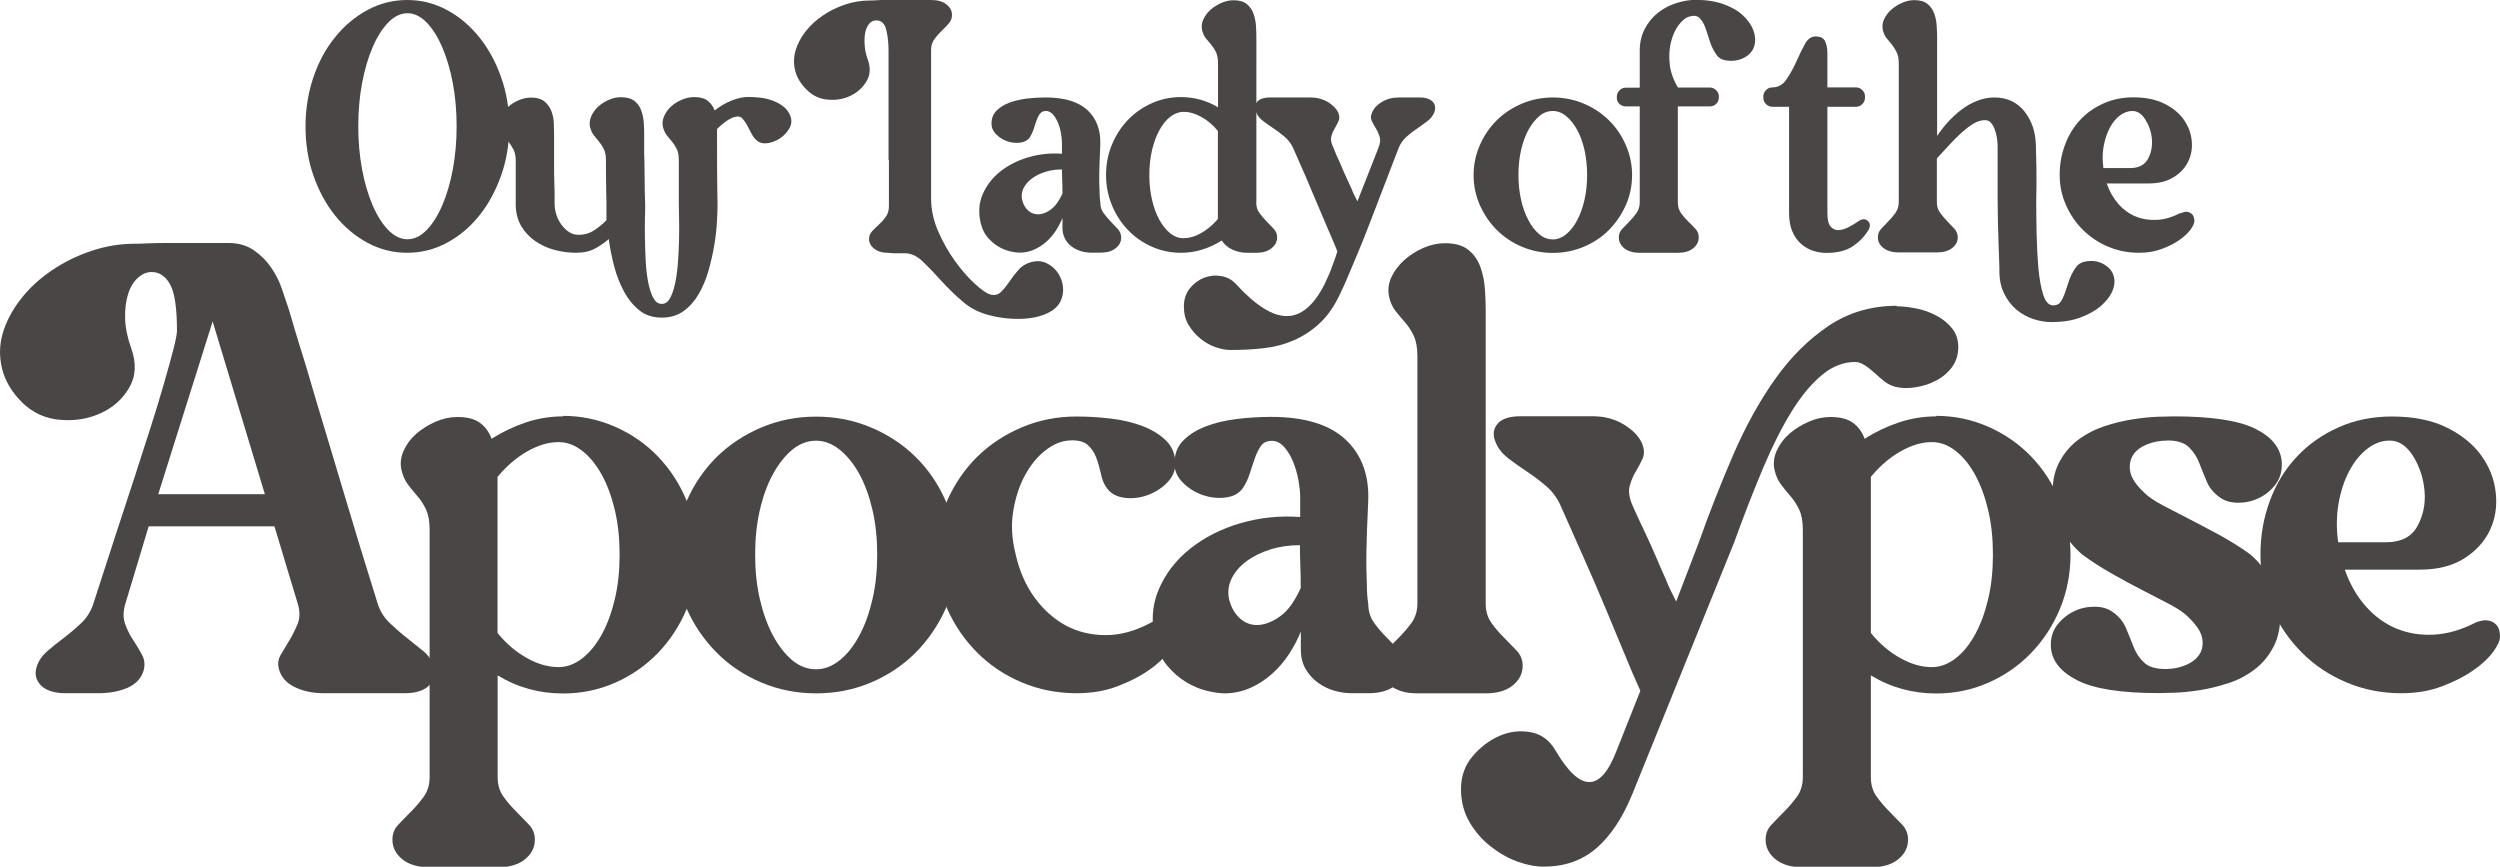 <svg viewBox="0 0 196.22 68.03" xmlns="http://www.w3.org/2000/svg" id="Layer_2"><defs><style>.cls-1{fill:#4a4645;}</style></defs><g id="Layer_6"><g><path d="M34.01,52.3c.19,.57,.09,1.06-.31,1.48-.4,.42-1.05,.63-1.97,.63h-6.27c-.87,0-1.63-.15-2.28-.46-.65-.3-1.06-.74-1.25-1.31-.15-.46-.12-.86,.09-1.22,.21-.36,.44-.74,.68-1.14,.25-.4,.46-.84,.66-1.31,.19-.47,.19-1.02,0-1.62l-1.82-6.04H11.67l-1.82,6.04c-.19,.61-.2,1.15-.03,1.62s.39,.91,.66,1.31c.27,.4,.49,.78,.68,1.14,.19,.36,.23,.77,.11,1.22-.19,.61-.61,1.05-1.25,1.34-.65,.28-1.42,.43-2.34,.43h-2.51c-.91,0-1.57-.21-1.97-.63-.4-.42-.5-.91-.31-1.48,.15-.46,.43-.85,.83-1.2s.84-.69,1.31-1.05c.47-.36,.93-.75,1.37-1.17,.44-.42,.75-.93,.94-1.54,1.18-3.65,2.26-6.97,3.25-9.97,.42-1.29,.83-2.56,1.23-3.82s.75-2.4,1.05-3.45c.3-1.04,.55-1.94,.74-2.68,.19-.74,.28-1.23,.28-1.45,0-1.79-.18-3-.54-3.65-.36-.65-.85-.97-1.45-.97-.38,0-.74,.15-1.08,.46-.34,.3-.6,.73-.77,1.28-.17,.55-.25,1.19-.23,1.91,.02,.72,.18,1.5,.48,2.34,.42,1.18,.36,2.21-.17,3.11-.53,.89-1.28,1.56-2.25,1.99-.97,.44-2.02,.61-3.16,.51-1.14-.09-2.13-.54-2.96-1.34-.84-.83-1.37-1.73-1.6-2.68-.23-.95-.21-1.88,.06-2.79,.27-.91,.73-1.79,1.4-2.65,.66-.86,1.47-1.6,2.42-2.25,.95-.65,1.98-1.16,3.11-1.54,1.12-.38,2.27-.57,3.45-.57,.15,0,.48,0,1-.03,.51-.02,1.08-.03,1.71-.03h4.59c.8,0,1.47,.19,2.02,.57,.55,.38,1.01,.84,1.37,1.37,.36,.53,.65,1.1,.85,1.71,.21,.61,.39,1.14,.54,1.6,.34,1.18,.63,2.13,.85,2.85,.23,.72,.44,1.41,.63,2.05,.19,.65,.4,1.36,.63,2.14,.23,.78,.54,1.82,.94,3.13s.9,2.99,1.51,5.04c.61,2.05,1.4,4.65,2.39,7.81,.19,.61,.5,1.12,.94,1.54,.44,.42,.88,.81,1.34,1.17,.46,.36,.89,.71,1.31,1.05,.42,.34,.68,.74,.8,1.2Zm-13.22-13.51l-4.1-13.56-4.27,13.56h8.38Z" class="cls-1"></path><path d="M44.19,32.64c1.44,0,2.81,.29,4.1,.86,1.29,.57,2.41,1.35,3.36,2.34,.95,.99,1.7,2.15,2.25,3.48,.55,1.33,.83,2.74,.83,4.22s-.28,2.93-.83,4.25c-.55,1.31-1.3,2.46-2.25,3.45-.95,.99-2.07,1.77-3.36,2.34-1.29,.57-2.66,.85-4.1,.85-1.86,0-3.57-.47-5.13-1.42v7.98c0,.61,.15,1.12,.46,1.54,.3,.42,.64,.81,1,1.17,.36,.36,.69,.7,1,1.03,.3,.32,.46,.71,.46,1.17,0,.61-.26,1.12-.77,1.54-.51,.42-1.23,.63-2.14,.63h-5.36c-.91,0-1.62-.21-2.14-.63-.51-.42-.77-.93-.77-1.54,0-.46,.15-.85,.46-1.17,.3-.32,.64-.67,1-1.03,.36-.36,.69-.75,1-1.17,.3-.42,.46-.93,.46-1.54v-19.43c0-.65-.1-1.17-.28-1.57-.19-.4-.42-.75-.68-1.05-.27-.3-.51-.61-.74-.91s-.4-.68-.51-1.14c-.11-.49-.06-1,.17-1.51,.23-.51,.56-.96,1-1.34,.44-.38,.94-.69,1.51-.94s1.14-.37,1.71-.37c.76,0,1.35,.15,1.77,.46,.42,.3,.72,.72,.91,1.25,.84-.53,1.73-.96,2.68-1.28,.95-.32,1.94-.48,2.96-.48Zm4.44,10.83c0-1.21-.12-2.35-.37-3.42-.25-1.06-.59-1.99-1.03-2.79-.44-.8-.95-1.42-1.54-1.88-.59-.46-1.21-.68-1.85-.68-.8,0-1.62,.25-2.48,.74-.85,.49-1.62,1.16-2.31,1.99v12.25c.68,.84,1.45,1.49,2.31,1.97,.85,.48,1.68,.71,2.48,.71,.65,0,1.26-.23,1.85-.68,.59-.46,1.1-1.08,1.54-1.88,.44-.8,.78-1.73,1.03-2.79,.25-1.06,.37-2.2,.37-3.42v-.11Z" class="cls-1"></path><path d="M64.06,32.7c1.52,0,2.95,.28,4.3,.85,1.35,.57,2.52,1.34,3.5,2.31,.99,.97,1.78,2.12,2.36,3.45,.59,1.33,.88,2.74,.88,4.22s-.29,2.93-.88,4.25c-.59,1.31-1.38,2.46-2.36,3.45-.99,.99-2.16,1.77-3.5,2.34-1.35,.57-2.78,.85-4.3,.85s-2.95-.28-4.3-.85c-1.35-.57-2.52-1.35-3.5-2.34-.99-.99-1.78-2.14-2.36-3.45-.59-1.31-.88-2.73-.88-4.25s.29-2.89,.88-4.22c.59-1.33,1.38-2.48,2.36-3.45,.99-.97,2.16-1.74,3.5-2.31,1.35-.57,2.78-.85,4.3-.85Zm0,19.83c.65,0,1.26-.24,1.85-.71,.59-.47,1.1-1.12,1.54-1.94,.44-.82,.78-1.77,1.03-2.85,.25-1.08,.37-2.25,.37-3.5s-.12-2.42-.37-3.5c-.25-1.08-.59-2.02-1.03-2.82-.44-.8-.95-1.43-1.54-1.91-.59-.47-1.21-.71-1.85-.71-.68,0-1.31,.24-1.88,.71-.57,.48-1.07,1.11-1.51,1.91-.44,.8-.78,1.74-1.03,2.82-.25,1.08-.37,2.25-.37,3.5s.12,2.42,.37,3.5c.25,1.08,.59,2.03,1.03,2.85,.44,.82,.94,1.46,1.51,1.94,.57,.48,1.2,.71,1.88,.71Z" class="cls-1"></path><path d="M90.31,48.88c.15-.08,.33-.13,.54-.17,.21-.04,.42-.03,.63,.03,.21,.06,.39,.18,.54,.37,.15,.19,.23,.48,.23,.86,0,.3-.18,.7-.54,1.2-.36,.49-.88,.98-1.57,1.45-.68,.48-1.5,.89-2.45,1.25-.95,.36-2.01,.54-3.19,.54-1.52,0-2.95-.28-4.3-.85-1.35-.57-2.52-1.35-3.5-2.34-.99-.99-1.78-2.14-2.36-3.45-.59-1.31-.88-2.73-.88-4.25s.29-2.89,.88-4.22c.59-1.33,1.38-2.48,2.36-3.45,.99-.97,2.16-1.74,3.5-2.31,1.35-.57,2.78-.85,4.3-.85,.91,0,1.82,.06,2.74,.17,.91,.11,1.74,.31,2.48,.6,.74,.29,1.35,.67,1.82,1.14,.47,.47,.71,1.07,.71,1.79,0,.57-.22,1.07-.66,1.51-.44,.44-.95,.76-1.54,.97-.59,.21-1.19,.28-1.79,.2-.61-.08-1.06-.32-1.37-.74-.23-.3-.39-.68-.48-1.14-.1-.46-.22-.88-.37-1.28-.15-.4-.38-.73-.68-1-.3-.26-.78-.38-1.42-.34-.65,.04-1.28,.3-1.91,.8-.63,.49-1.16,1.15-1.6,1.97-.44,.82-.74,1.76-.91,2.82-.17,1.06-.1,2.18,.2,3.36,.3,1.33,.81,2.47,1.51,3.42,.7,.95,1.52,1.67,2.45,2.17,.93,.49,1.97,.74,3.11,.74s2.32-.32,3.53-.97Z" class="cls-1"></path><path d="M107.39,47.34c0,.61,.15,1.12,.46,1.54,.3,.42,.64,.81,1,1.17,.36,.36,.69,.71,1,1.05,.3,.34,.46,.74,.46,1.2,0,.57-.26,1.06-.77,1.48-.51,.42-1.23,.63-2.14,.63h-1.31c-.46,0-.91-.07-1.37-.2-.46-.13-.88-.34-1.28-.63-.4-.29-.72-.65-.97-1.08-.25-.44-.37-.94-.37-1.51v-1.42c-.23,.57-.53,1.15-.91,1.74-.38,.59-.83,1.11-1.34,1.57-.51,.46-1.08,.83-1.71,1.11-.63,.28-1.3,.43-2.02,.43-.38,0-.85-.07-1.4-.2-.55-.13-1.09-.36-1.62-.68-.53-.32-1.02-.74-1.45-1.25-.44-.51-.75-1.15-.94-1.91-.38-1.48-.3-2.85,.23-4.1,.53-1.25,1.36-2.33,2.48-3.22,1.12-.89,2.44-1.56,3.96-2,1.52-.44,3.08-.6,4.67-.48v-1.55c0-.38-.05-.83-.14-1.35-.1-.52-.24-1.01-.43-1.47-.19-.46-.43-.84-.71-1.15-.29-.31-.6-.46-.94-.46-.38,0-.67,.13-.86,.4-.19,.27-.35,.59-.48,.97-.13,.38-.27,.78-.4,1.2-.13,.42-.31,.8-.54,1.14-.3,.42-.76,.67-1.37,.74-.61,.08-1.21,0-1.8-.2-.59-.21-1.1-.53-1.54-.97-.44-.44-.66-.94-.66-1.51,0-.72,.23-1.32,.68-1.78,.46-.47,1.04-.84,1.77-1.12,.72-.28,1.53-.47,2.42-.58,.89-.11,1.79-.17,2.71-.17,2.62,0,4.57,.59,5.84,1.77,1.27,1.18,1.87,2.79,1.79,4.84-.08,1.6-.12,2.91-.14,3.93-.02,1.03,0,1.84,.03,2.45,0,.72,.04,1.27,.11,1.65Zm-10.88-.17c.15,.57,.44,1.04,.85,1.4,.42,.36,.9,.52,1.45,.48,.55-.04,1.12-.28,1.71-.71s1.11-1.17,1.57-2.19c0-.65,0-1.24-.03-1.79-.02-.55-.03-1.07-.03-1.57-.84,0-1.61,.11-2.34,.34-.72,.23-1.35,.54-1.88,.94-.53,.4-.92,.86-1.17,1.4-.25,.53-.29,1.1-.14,1.71Z" class="cls-1"></path><path d="M117.05,48.88c.3,.42,.64,.81,1,1.17,.36,.36,.69,.7,1,1.03,.3,.32,.46,.71,.46,1.17,0,.61-.26,1.12-.77,1.54-.51,.42-1.22,.63-2.14,.63h-5.36c-.91,0-1.62-.21-2.14-.63-.51-.42-.77-.93-.77-1.54,0-.46,.15-.84,.46-1.17,.3-.32,.64-.67,1-1.03s.69-.75,1-1.17c.3-.42,.46-.93,.46-1.54V27.97c0-.68-.1-1.22-.29-1.62-.19-.4-.42-.75-.68-1.05-.27-.3-.51-.6-.74-.88-.23-.28-.4-.66-.51-1.11-.11-.53-.06-1.04,.17-1.54,.23-.49,.56-.94,1-1.34,.44-.4,.94-.72,1.51-.97,.57-.25,1.14-.37,1.71-.37,.8,0,1.42,.18,1.85,.54,.44,.36,.75,.82,.94,1.37,.19,.55,.3,1.12,.34,1.71,.04,.59,.06,1.11,.06,1.57v23.08c0,.61,.15,1.12,.46,1.54Z" class="cls-1"></path><path d="M148.86,24.04c.46,0,.97,.06,1.54,.17s1.1,.3,1.6,.57,.9,.6,1.22,1c.32,.4,.48,.88,.48,1.45,0,.61-.16,1.13-.48,1.57-.32,.44-.73,.79-1.22,1.05-.49,.27-1.04,.45-1.62,.54-.59,.1-1.13,.09-1.62-.03-.3-.08-.59-.22-.86-.43s-.52-.43-.77-.66c-.25-.23-.5-.43-.77-.6s-.51-.26-.74-.26c-.91,0-1.78,.33-2.59,1-.82,.67-1.61,1.61-2.37,2.82-.76,1.22-1.51,2.7-2.25,4.44-.74,1.75-1.51,3.72-2.31,5.93l-7.98,19.72c-.76,1.86-1.7,3.28-2.82,4.25-1.12,.97-2.5,1.45-4.13,1.45-.65,0-1.34-.13-2.08-.4-.74-.27-1.44-.67-2.11-1.2-.67-.53-1.22-1.17-1.65-1.91s-.66-1.61-.66-2.59,.3-1.84,.91-2.56c.61-.72,1.31-1.25,2.11-1.6s1.61-.44,2.45-.29c.83,.15,1.48,.63,1.94,1.42,1.94,3.31,3.53,3.32,4.79,.06l1.88-4.73c-.38-.83-.8-1.8-1.25-2.91-.46-1.1-.95-2.29-1.48-3.56-.53-1.27-1.1-2.59-1.71-3.96-.61-1.37-1.22-2.74-1.82-4.1-.27-.61-.65-1.12-1.14-1.54-.49-.42-1-.8-1.51-1.14-.51-.34-1-.68-1.45-1.03s-.78-.74-.97-1.2c-.27-.57-.24-1.06,.09-1.48,.32-.42,.94-.63,1.85-.63h5.64c.91,0,1.72,.21,2.42,.63s1.19,.91,1.45,1.48c.19,.46,.21,.85,.06,1.2-.15,.34-.33,.68-.54,1.03-.21,.34-.37,.72-.48,1.14-.11,.42-.04,.93,.23,1.54,.34,.76,.68,1.5,1.03,2.22,.3,.65,.6,1.3,.88,1.97,.29,.67,.52,1.21,.71,1.62,.11,.3,.24,.59,.37,.85,.13,.27,.28,.55,.43,.86l1.77-4.62c.83-2.35,1.74-4.65,2.71-6.9,.97-2.24,2.07-4.23,3.3-5.96,1.23-1.73,2.63-3.11,4.19-4.16,1.56-1.04,3.34-1.57,5.36-1.57Z" class="cls-1"></path><path d="M151.97,32.64c1.44,0,2.81,.29,4.1,.86,1.29,.57,2.41,1.35,3.36,2.34,.95,.99,1.7,2.15,2.25,3.48s.83,2.74,.83,4.22-.28,2.93-.83,4.25-1.3,2.46-2.25,3.45c-.95,.99-2.07,1.77-3.36,2.34s-2.66,.85-4.1,.85c-1.86,0-3.57-.47-5.13-1.42v7.98c0,.61,.15,1.12,.46,1.54,.3,.42,.64,.81,1,1.17s.69,.7,1,1.03c.3,.32,.46,.71,.46,1.17,0,.61-.26,1.12-.77,1.54-.51,.42-1.22,.63-2.14,.63h-5.36c-.91,0-1.62-.21-2.14-.63-.51-.42-.77-.93-.77-1.54,0-.46,.15-.85,.46-1.17,.3-.32,.64-.67,1-1.03,.36-.36,.69-.75,1-1.17,.3-.42,.46-.93,.46-1.54v-19.43c0-.65-.1-1.17-.29-1.57-.19-.4-.42-.75-.68-1.05-.27-.3-.51-.61-.74-.91-.23-.3-.4-.68-.51-1.14-.11-.49-.06-1,.17-1.51,.23-.51,.56-.96,1-1.34s.94-.69,1.51-.94c.57-.25,1.14-.37,1.71-.37,.76,0,1.35,.15,1.77,.46s.72,.72,.91,1.25c.83-.53,1.73-.96,2.68-1.28,.95-.32,1.94-.48,2.96-.48Zm4.45,10.83c0-1.21-.12-2.35-.37-3.42-.25-1.06-.59-1.99-1.03-2.79-.44-.8-.95-1.42-1.54-1.88s-1.21-.68-1.85-.68c-.8,0-1.62,.25-2.48,.74-.86,.49-1.62,1.16-2.31,1.99v12.25c.68,.84,1.45,1.49,2.31,1.97,.85,.48,1.68,.71,2.48,.71,.65,0,1.26-.23,1.85-.68s1.1-1.08,1.54-1.88c.44-.8,.78-1.73,1.03-2.79,.25-1.06,.37-2.2,.37-3.42v-.11Z" class="cls-1"></path><path d="M170.08,34.58c-.57,0-1.1,.11-1.6,.31-.49,.21-.86,.49-1.08,.86s-.29,.79-.2,1.28c.09,.49,.46,1.04,1.11,1.65,.3,.3,.78,.63,1.42,.97,.65,.34,1.36,.71,2.14,1.11,.78,.4,1.59,.83,2.42,1.28,.83,.46,1.61,.95,2.34,1.48,.65,.57,1.18,1.22,1.6,1.94s.66,1.58,.74,2.56c.04,1.06-.13,1.97-.51,2.71-.38,.74-.88,1.35-1.51,1.82-.63,.48-1.32,.84-2.08,1.08s-1.5,.43-2.22,.54-1.38,.18-1.97,.2c-.59,.02-1,.03-1.22,.03-2.96,0-5.1-.33-6.41-1-1.31-.66-2-1.53-2.08-2.59-.04-.68,.12-1.26,.48-1.74,.36-.47,.8-.83,1.31-1.08s1.05-.37,1.62-.37,1.04,.13,1.42,.4c.49,.34,.84,.76,1.05,1.25,.21,.5,.41,.99,.6,1.48,.19,.49,.46,.91,.83,1.25,.36,.34,.92,.51,1.68,.51,.57,0,1.1-.1,1.6-.31,.49-.21,.85-.49,1.08-.86,.23-.36,.29-.79,.2-1.28-.1-.49-.47-1.04-1.11-1.65-.3-.3-.78-.63-1.42-.97-.65-.34-1.36-.71-2.14-1.11-.78-.4-1.59-.83-2.42-1.31-.84-.47-1.62-.98-2.34-1.51-.65-.57-1.18-1.22-1.6-1.94s-.65-1.56-.68-2.51c-.08-1.06,.08-1.97,.46-2.71,.38-.74,.88-1.35,1.51-1.82,.63-.47,1.32-.83,2.08-1.08,.76-.25,1.5-.43,2.22-.54,.72-.11,1.38-.18,1.97-.2,.59-.02,1-.03,1.23-.03,2.96,0,5.1,.32,6.41,.97,1.31,.65,2,1.52,2.08,2.62,.04,.68-.12,1.26-.48,1.74-.36,.48-.8,.84-1.31,1.08-.51,.25-1.05,.37-1.62,.37s-1.04-.13-1.42-.4c-.49-.34-.85-.76-1.05-1.25-.21-.49-.41-.99-.6-1.48-.19-.49-.47-.91-.83-1.25-.36-.34-.92-.51-1.68-.51Z" class="cls-1"></path><path d="M194.28,48.88c.15-.08,.33-.13,.54-.17,.21-.04,.42-.03,.63,.03,.21,.06,.39,.18,.54,.37,.15,.19,.23,.48,.23,.86,0,.3-.18,.7-.54,1.2-.36,.49-.88,.98-1.57,1.45-.68,.48-1.5,.89-2.45,1.25-.95,.36-2.01,.54-3.19,.54-1.52,0-2.96-.28-4.3-.85-1.35-.57-2.52-1.35-3.5-2.34-.99-.99-1.78-2.14-2.37-3.45s-.88-2.73-.88-4.25,.25-2.89,.74-4.22c.49-1.33,1.2-2.48,2.11-3.45,.91-.97,2-1.74,3.28-2.31,1.27-.57,2.67-.85,4.19-.85,1.71,0,3.15,.29,4.33,.88,1.18,.59,2.08,1.33,2.71,2.22,.63,.89,1,1.86,1.11,2.91,.11,1.04-.04,2.01-.46,2.91-.42,.89-1.09,1.63-2.02,2.22-.93,.59-2.1,.88-3.5,.88h-5.87c.38,1.1,.92,2.05,1.62,2.85,.7,.8,1.51,1.39,2.42,1.77s1.9,.54,2.96,.48c1.06-.06,2.15-.37,3.25-.94Zm-6.72-14.3c-.61,0-1.19,.21-1.74,.63-.55,.42-1.03,1-1.42,1.74-.4,.74-.68,1.6-.85,2.56s-.18,1.99-.03,3.05h3.76c1.18,0,1.99-.42,2.45-1.25,.46-.83,.65-1.75,.57-2.74-.08-.99-.37-1.9-.88-2.74-.51-.83-1.13-1.25-1.85-1.25Z" class="cls-1"></path></g><g><path d="M31.96,0c1.11,0,2.14,.26,3.11,.78,.97,.52,1.81,1.23,2.54,2.13,.72,.9,1.3,1.95,1.72,3.15,.43,1.21,.64,2.49,.64,3.86s-.21,2.65-.64,3.86c-.43,1.21-1,2.26-1.72,3.15-.72,.9-1.57,1.61-2.54,2.13-.97,.52-2.01,.78-3.11,.78s-2.15-.26-3.11-.78c-.97-.52-1.81-1.23-2.54-2.13-.72-.9-1.29-1.95-1.71-3.15s-.62-2.49-.62-3.86,.21-2.65,.62-3.86,.98-2.26,1.71-3.15c.72-.9,1.57-1.6,2.54-2.13,.97-.52,2.01-.78,3.11-.78Zm.02,18.78c.53,0,1.03-.24,1.5-.72,.47-.48,.88-1.12,1.23-1.94,.35-.81,.63-1.75,.83-2.82s.3-2.2,.3-3.39-.1-2.33-.3-3.39-.48-2-.83-2.82c-.35-.81-.76-1.46-1.23-1.94-.47-.48-.97-.72-1.5-.72s-1.04,.24-1.5,.72c-.47,.48-.88,1.12-1.23,1.94-.35,.81-.63,1.75-.83,2.82-.2,1.07-.3,2.2-.3,3.39s.1,2.33,.3,3.39c.2,1.07,.48,2,.83,2.82,.35,.81,.76,1.46,1.23,1.94,.47,.48,.97,.72,1.5,.72Z" class="cls-1"></path><path d="M62.05,9.15c.11,.32,.07,.63-.1,.93-.17,.3-.4,.55-.69,.75-.29,.2-.61,.34-.96,.4-.35,.06-.65,0-.88-.19-.17-.13-.31-.31-.43-.54-.12-.23-.24-.46-.35-.67-.12-.21-.24-.39-.37-.53-.13-.14-.3-.19-.51-.14-.23,.04-.48,.16-.74,.34-.26,.18-.5,.39-.74,.62v.45c0,2,0,3.42,.02,4.24,.01,.82,.02,1.25,.02,1.3,0,.32-.02,.76-.05,1.33-.03,.57-.1,1.17-.21,1.82-.11,.65-.26,1.31-.45,1.98s-.45,1.29-.77,1.84-.72,1-1.19,1.34c-.47,.34-1.04,.51-1.7,.51-.71,0-1.3-.19-1.78-.58-.48-.39-.88-.88-1.2-1.48s-.58-1.26-.77-1.99c-.19-.73-.33-1.43-.42-2.12-.26,.24-.6,.48-1.02,.72-.43,.24-.94,.36-1.54,.36-.55,0-1.11-.07-1.68-.22-.57-.15-1.07-.38-1.52-.69-.45-.31-.81-.69-1.09-1.15s-.43-1.01-.45-1.65v-3.49c0-.38-.06-.69-.18-.91-.12-.22-.25-.42-.38-.59-.14-.17-.28-.34-.42-.5-.14-.16-.24-.37-.3-.62-.06-.3-.03-.59,.1-.86s.31-.53,.56-.75c.25-.22,.53-.41,.85-.54,.32-.14,.65-.21,.97-.21,.45,0,.8,.1,1.05,.3s.43,.46,.55,.77c.12,.31,.18,.63,.19,.96,.01,.33,.02,.62,.02,.88v2.28c0,.63,0,1.15,.02,1.56s.02,.75,.02,1v.57c0,.3,.05,.59,.14,.88,.09,.29,.23,.55,.4,.78,.17,.23,.36,.43,.59,.57,.22,.15,.47,.22,.75,.22,.47,0,.88-.12,1.25-.37s.68-.5,.94-.78v-.76c0-.47,0-.98-.02-1.53-.01-.55-.02-1.07-.02-1.55v-.85c0-.36-.05-.65-.16-.88-.11-.22-.24-.42-.38-.59-.15-.17-.29-.34-.42-.51-.13-.17-.22-.38-.29-.64-.06-.28-.03-.56,.1-.85s.31-.54,.54-.75c.23-.21,.51-.39,.83-.53,.32-.14,.64-.21,.96-.21,.45,0,.8,.1,1.06,.3,.26,.2,.44,.46,.54,.77,.11,.31,.17,.63,.19,.96,.02,.33,.03,.62,.03,.88v1.41c0,.06,0,.32,.02,.75,.01,.44,.02,.9,.02,1.39s0,.94,.02,1.34,.02,.62,.02,.64c0,.24,0,.59-.02,1.06-.01,.47-.01,.99,0,1.57,.01,.58,.03,1.17,.06,1.78,.03,.61,.1,1.16,.19,1.66,.1,.5,.23,.91,.4,1.23,.17,.32,.38,.48,.64,.48h.06c.26,0,.47-.16,.64-.48,.17-.32,.3-.73,.4-1.23,.1-.5,.17-1.06,.21-1.66,.04-.61,.07-1.2,.08-1.78,.01-.58,.01-1.1,0-1.57-.01-.47-.02-.82-.02-1.06v-3.49c0-.36-.05-.66-.16-.88-.11-.22-.24-.42-.38-.59-.15-.17-.29-.34-.42-.51-.13-.17-.22-.38-.29-.64-.06-.28-.03-.56,.1-.85,.13-.29,.31-.54,.54-.75,.23-.21,.51-.39,.84-.53,.32-.14,.65-.21,.97-.21,.47,0,.84,.1,1.08,.3,.25,.2,.43,.45,.53,.75,.41-.32,.84-.58,1.31-.77,.47-.19,.92-.29,1.34-.29,.26,0,.55,.02,.88,.05,.33,.03,.66,.11,.98,.22,.32,.12,.61,.27,.86,.46,.26,.19,.45,.45,.58,.77Z" class="cls-1"></path><path d="M81.09,20.54c.36-.08,.7-.05,1.02,.1,.32,.15,.59,.36,.82,.64,.22,.28,.38,.6,.46,.98,.08,.37,.07,.73-.03,1.07-.13,.45-.4,.8-.8,1.06-.41,.26-.88,.43-1.41,.53s-1.09,.13-1.68,.1c-.59-.03-1.14-.11-1.65-.24-.88-.19-1.62-.56-2.24-1.09-.62-.53-1.18-1.08-1.7-1.65-.51-.57-.99-1.07-1.44-1.5-.45-.44-.92-.66-1.41-.66h-.77c-.15,0-.31-.01-.48-.03-.49,0-.88-.11-1.15-.32-.28-.21-.42-.47-.42-.77,0-.23,.08-.44,.24-.61s.34-.35,.54-.53c.2-.18,.38-.38,.54-.61,.16-.22,.24-.5,.24-.82v-3.62h-.03V3.97c0-.6-.06-1.14-.18-1.63-.12-.49-.38-.74-.78-.74-.23,0-.43,.1-.58,.29-.15,.19-.25,.43-.3,.72-.05,.29-.06,.62-.03,.99,.03,.37,.11,.73,.24,1.07,.23,.64,.2,1.21-.1,1.71-.3,.5-.72,.88-1.26,1.14s-1.14,.36-1.78,.3c-.64-.05-1.19-.31-1.66-.78-.47-.47-.77-.97-.9-1.5-.13-.53-.12-1.06,.03-1.57,.15-.51,.41-1.01,.78-1.49,.37-.48,.83-.9,1.36-1.26,.53-.36,1.11-.65,1.74-.86,.63-.21,1.27-.32,1.94-.32,.13,0,.3,0,.53-.02s.46-.02,.72-.02h3.58c.51,0,.91,.12,1.2,.35s.43,.51,.43,.83c0,.26-.09,.48-.26,.67-.17,.19-.36,.38-.56,.58-.2,.19-.39,.41-.56,.64-.17,.24-.26,.51-.26,.83V15.58c0,.88,.19,1.74,.56,2.59,.37,.85,.82,1.63,1.33,2.34,.51,.7,1.02,1.29,1.54,1.76,.51,.47,.91,.75,1.18,.83,.34,.11,.62,.05,.85-.16,.22-.21,.44-.48,.66-.8,.21-.32,.46-.64,.74-.96,.28-.32,.65-.53,1.12-.64Z" class="cls-1"></path><path d="M86.36,15.87c0,.34,.08,.63,.26,.86s.36,.45,.56,.66c.2,.2,.39,.4,.56,.59,.17,.19,.26,.42,.26,.67,0,.32-.14,.6-.43,.83-.29,.24-.69,.35-1.2,.35h-.74c-.26,0-.51-.04-.77-.11-.26-.08-.5-.19-.72-.35-.22-.16-.41-.36-.54-.61s-.21-.53-.21-.85v-.8c-.13,.32-.3,.65-.51,.98-.21,.33-.46,.62-.75,.88-.29,.26-.61,.46-.96,.62-.35,.16-.73,.24-1.14,.24-.21,0-.48-.04-.78-.11-.31-.08-.61-.2-.91-.38-.3-.18-.57-.42-.82-.7-.25-.29-.42-.65-.53-1.07-.21-.83-.17-1.6,.13-2.3,.3-.7,.76-1.31,1.39-1.81,.63-.5,1.37-.87,2.22-1.12,.85-.25,1.73-.34,2.62-.27v-.87c0-.21-.03-.47-.08-.76-.05-.29-.13-.56-.24-.82s-.24-.47-.4-.65c-.16-.17-.34-.26-.53-.26-.21,0-.37,.08-.48,.22-.11,.15-.2,.33-.27,.54-.08,.21-.15,.44-.22,.67-.08,.23-.18,.45-.3,.64-.17,.24-.43,.37-.77,.42-.34,.04-.68,0-1.01-.11-.33-.12-.62-.3-.86-.54-.25-.25-.37-.53-.37-.85,0-.41,.13-.74,.38-1,.26-.26,.59-.47,.99-.63,.41-.15,.86-.26,1.36-.33,.5-.06,1.01-.09,1.52-.09,1.47,0,2.56,.33,3.28,.99,.71,.66,1.05,1.57,1.01,2.72-.04,.9-.07,1.63-.08,2.21s0,1.04,.02,1.38c0,.41,.02,.71,.06,.93Zm-6.11-.1c.08,.32,.25,.58,.48,.78,.23,.2,.51,.29,.82,.27,.31-.02,.63-.15,.96-.4,.33-.25,.62-.66,.88-1.23,0-.36,0-.7-.02-1.01-.01-.31-.02-.6-.02-.88-.47,0-.91,.06-1.31,.19-.41,.13-.76,.3-1.06,.53-.3,.22-.52,.49-.66,.78-.14,.3-.17,.62-.08,.96Z" class="cls-1"></path><path d="M98.6,15.87c0,.34,.08,.63,.26,.86,.17,.23,.36,.45,.56,.66,.2,.2,.39,.39,.56,.58,.17,.18,.26,.4,.26,.66,0,.34-.15,.63-.45,.86-.3,.24-.69,.35-1.18,.35h-.77c-.36,0-.73-.08-1.09-.24-.36-.16-.65-.4-.86-.72-.47,.3-.97,.53-1.5,.7-.53,.17-1.1,.26-1.7,.26-.81,0-1.57-.16-2.29-.48-.72-.32-1.34-.76-1.87-1.31-.53-.55-.96-1.21-1.26-1.95-.31-.75-.46-1.54-.46-2.37s.15-1.62,.46-2.37c.31-.75,.73-1.4,1.26-1.95,.53-.55,1.16-.99,1.87-1.31,.71-.32,1.48-.48,2.29-.48,1.04,0,2.02,.27,2.91,.8v-3.42c0-.38-.05-.69-.16-.91-.11-.22-.24-.42-.38-.59-.15-.17-.29-.34-.42-.5s-.22-.37-.29-.62c-.06-.3-.03-.59,.1-.86,.13-.28,.31-.53,.56-.75,.25-.22,.53-.4,.85-.54,.32-.14,.64-.21,.96-.21,.45,0,.79,.1,1.04,.3,.24,.2,.42,.46,.53,.77,.11,.31,.17,.63,.19,.96,.02,.33,.03,.62,.03,.88V15.87Zm-5.7,2.82c.45,0,.91-.13,1.38-.4,.47-.27,.91-.63,1.31-1.1v-6.91c-.38-.47-.82-.84-1.3-1.1-.48-.27-.94-.4-1.39-.4-.36,0-.71,.13-1.04,.38s-.62,.61-.86,1.06c-.25,.45-.44,.97-.58,1.57s-.21,1.24-.21,1.92v.06c0,.68,.07,1.32,.21,1.92,.14,.6,.33,1.12,.58,1.57,.25,.45,.53,.8,.86,1.06,.33,.26,.68,.38,1.04,.38Z" class="cls-1"></path><path d="M112.47,8c.19,.24,.22,.51,.1,.83-.11,.26-.28,.48-.53,.67-.25,.19-.51,.38-.8,.58-.29,.19-.57,.41-.83,.64-.27,.24-.47,.52-.62,.86l-1.76,4.58c-.24,.62-.48,1.26-.74,1.92s-.51,1.3-.77,1.9c-.26,.61-.5,1.18-.72,1.71-.22,.53-.43,.99-.62,1.38-.45,.96-.98,1.73-1.6,2.3-.62,.58-1.3,1.02-2.03,1.34-.74,.32-1.53,.53-2.37,.62-.84,.1-1.71,.14-2.61,.14-.36,0-.75-.08-1.17-.22-.42-.15-.81-.37-1.18-.67-.37-.3-.68-.66-.93-1.07-.25-.42-.37-.9-.37-1.46s.16-1.02,.46-1.41c.31-.38,.68-.66,1.1-.83,.43-.17,.88-.22,1.36-.14,.48,.07,.89,.3,1.23,.69,1.51,1.64,2.83,2.46,3.94,2.45,1.11-.01,2.08-.82,2.91-2.42,.08-.17,.19-.4,.32-.69s.25-.58,.35-.88c.13-.34,.26-.7,.38-1.09-.19-.47-.42-1.01-.69-1.63-.27-.62-.55-1.29-.85-2s-.61-1.46-.94-2.22c-.33-.77-.67-1.54-1.01-2.3-.17-.34-.39-.63-.67-.86-.28-.23-.56-.45-.85-.64-.29-.19-.56-.38-.82-.58-.26-.19-.44-.42-.54-.67-.15-.32-.13-.6,.06-.83,.19-.23,.53-.35,1.02-.35h3.17c.51,0,.96,.12,1.36,.35,.39,.24,.67,.51,.82,.83,.11,.26,.12,.48,.03,.67-.08,.19-.19,.38-.3,.58-.12,.19-.21,.41-.27,.64-.06,.24-.01,.52,.16,.86,.17,.43,.35,.84,.54,1.25,.15,.36,.31,.73,.48,1.1,.17,.37,.31,.68,.42,.91,.06,.17,.13,.33,.21,.48,.07,.15,.15,.31,.24,.48l1.66-4.22c.13-.34,.16-.63,.08-.86-.07-.23-.17-.45-.29-.64-.12-.19-.22-.38-.32-.58-.1-.19-.09-.42,.02-.67,.13-.32,.38-.6,.77-.83,.38-.23,.83-.35,1.34-.35h1.6c.51,0,.86,.12,1.06,.35Z" class="cls-1"></path><path d="M121.88,7.65c.85,0,1.66,.16,2.42,.48,.76,.32,1.41,.75,1.97,1.3s1,1.19,1.33,1.94,.5,1.54,.5,2.37-.17,1.65-.5,2.38-.77,1.38-1.33,1.94c-.55,.56-1.21,.99-1.97,1.31s-1.56,.48-2.42,.48-1.66-.16-2.42-.48-1.41-.76-1.97-1.31c-.55-.55-1-1.2-1.33-1.94s-.5-1.53-.5-2.38,.17-1.62,.5-2.37,.77-1.39,1.33-1.94,1.21-.98,1.97-1.3c.76-.32,1.56-.48,2.42-.48Zm0,11.14c.36,0,.71-.13,1.04-.4,.33-.27,.62-.63,.86-1.09,.25-.46,.44-.99,.58-1.6,.14-.61,.21-1.26,.21-1.97s-.07-1.36-.21-1.97c-.14-.61-.33-1.14-.58-1.58-.25-.45-.53-.8-.86-1.07s-.68-.4-1.04-.4c-.38,0-.74,.13-1.06,.4s-.6,.62-.85,1.07c-.25,.45-.44,.98-.58,1.58-.14,.61-.21,1.26-.21,1.97s.07,1.36,.21,1.97c.14,.61,.33,1.14,.58,1.6,.24,.46,.53,.82,.85,1.09,.32,.27,.67,.4,1.06,.4Z" class="cls-1"></path><path d="M134.69,8.16c-.14,.13-.3,.19-.5,.19h-2.5v7.52c0,.34,.08,.63,.25,.86s.36,.45,.57,.66c.21,.2,.4,.39,.57,.58,.17,.18,.25,.4,.25,.66,0,.34-.15,.63-.44,.86-.29,.24-.69,.35-1.19,.35h-3.01c-.51,0-.91-.12-1.2-.35-.29-.23-.43-.52-.43-.86,0-.26,.08-.47,.26-.66,.17-.18,.36-.37,.56-.58,.2-.2,.39-.42,.56-.66s.26-.52,.26-.86v-7.52h-1.09c-.19,0-.36-.06-.5-.19s-.21-.3-.21-.51v-.06c0-.19,.07-.36,.21-.5,.14-.14,.3-.21,.5-.21h1.09v-2.72c-.02-.72,.11-1.35,.39-1.89,.28-.53,.64-.96,1.08-1.3s.92-.58,1.44-.74,1.01-.24,1.48-.24c.85,0,1.59,.12,2.22,.35,.63,.23,1.14,.53,1.52,.9,.38,.36,.65,.75,.8,1.17,.15,.42,.17,.82,.06,1.2-.08,.3-.26,.54-.51,.74-.26,.19-.54,.32-.85,.38-.31,.06-.62,.06-.93,0-.31-.06-.54-.21-.69-.45-.24-.34-.41-.71-.53-1.1s-.24-.75-.35-1.06c-.12-.31-.27-.55-.45-.72-.18-.17-.44-.2-.78-.1-.3,.08-.58,.31-.85,.67-.27,.36-.47,.81-.6,1.33s-.16,1.09-.1,1.71c.06,.62,.28,1.24,.65,1.86h2.5c.19,0,.36,.07,.5,.21,.14,.14,.21,.3,.21,.5v.06c0,.21-.07,.38-.21,.51Z" class="cls-1"></path><path d="M145.84,17.38c.3-.21,.55-.23,.75-.05,.2,.18,.23,.41,.08,.69-.3,.51-.71,.94-1.23,1.3-.52,.35-1.22,.53-2.1,.53-.32,0-.66-.05-1.01-.16-.35-.11-.67-.29-.96-.54-.29-.26-.52-.58-.69-.98-.17-.39-.26-.88-.26-1.46V8.38h-1.31c-.19,0-.36-.07-.5-.21-.14-.14-.21-.3-.21-.5v-.1c0-.19,.07-.36,.21-.5s.3-.21,.5-.21c.45,0,.82-.21,1.1-.62s.54-.87,.77-1.38c.22-.5,.45-.96,.67-1.38,.22-.42,.51-.62,.85-.62,.38,0,.63,.13,.75,.38,.12,.26,.18,.57,.18,.93v2.69h2.24c.19,0,.36,.07,.5,.21,.14,.14,.21,.3,.21,.5v.1c0,.19-.07,.36-.21,.5-.14,.14-.3,.21-.5,.21h-2.24v8.35c0,.51,.08,.86,.26,1.06,.17,.19,.37,.28,.61,.27,.23-.01,.49-.08,.77-.22,.28-.14,.53-.29,.77-.46Z" class="cls-1"></path><path d="M165.9,21.66c.11,.38,.07,.78-.11,1.2-.18,.42-.49,.8-.91,1.17-.43,.36-.97,.66-1.62,.9-.65,.24-1.4,.35-2.26,.35-.45,0-.92-.08-1.41-.24-.49-.16-.93-.41-1.33-.74-.39-.33-.72-.76-.98-1.3-.26-.53-.37-1.17-.35-1.92,0-.02,0-.23-.02-.62-.01-.39-.03-.86-.05-1.41-.02-.54-.04-1.12-.05-1.73s-.02-1.15-.02-1.62v-4.22c0-.21-.02-.44-.06-.69-.04-.24-.1-.47-.18-.67-.08-.2-.18-.37-.3-.5s-.28-.19-.45-.19c-.3,0-.6,.09-.9,.27-.3,.18-.61,.42-.93,.7-.32,.29-.64,.61-.96,.96-.32,.35-.65,.71-.99,1.07v3.42c0,.34,.08,.63,.26,.86,.17,.23,.36,.45,.56,.66,.2,.2,.39,.4,.56,.59,.17,.19,.26,.42,.26,.67,0,.32-.14,.6-.43,.83-.29,.24-.69,.35-1.2,.35h-3.01c-.51,0-.91-.12-1.2-.35-.29-.23-.43-.51-.43-.83,0-.26,.08-.48,.26-.67,.17-.19,.36-.39,.56-.59,.2-.2,.39-.42,.56-.66s.26-.52,.26-.86V4.99c0-.36-.05-.66-.16-.88-.11-.22-.24-.43-.38-.61-.15-.18-.29-.35-.42-.51s-.22-.37-.29-.62c-.06-.3-.03-.59,.1-.86,.13-.28,.31-.53,.56-.75,.25-.22,.53-.4,.85-.54,.32-.14,.64-.21,.96-.21,.45,0,.79,.1,1.04,.3,.24,.2,.42,.46,.53,.77,.11,.31,.17,.63,.19,.98,.02,.34,.03,.64,.03,.9v7.71c.23-.36,.52-.72,.85-1.09,.33-.36,.69-.69,1.07-.98,.38-.29,.79-.52,1.23-.69s.88-.26,1.33-.26c1,0,1.79,.36,2.37,1.09s.87,1.6,.9,2.62c.04,1.28,.06,2.32,.05,3.12-.01,.8-.02,1.21-.02,1.23,0,.81,.01,1.7,.03,2.66s.07,1.86,.14,2.69c.08,.83,.2,1.52,.38,2.08,.18,.55,.44,.83,.78,.83,.26,0,.45-.09,.58-.27,.13-.18,.24-.42,.34-.7,.1-.29,.2-.61,.32-.96s.29-.7,.53-1.04c.15-.23,.38-.39,.69-.46,.31-.07,.62-.08,.93-.02,.31,.06,.59,.2,.85,.4s.43,.45,.51,.75Z" class="cls-1"></path><path d="M171.15,16.74c.08-.04,.19-.07,.3-.1s.24-.02,.35,.02,.22,.1,.3,.21,.13,.27,.13,.48c0,.17-.1,.4-.3,.67-.2,.28-.5,.55-.88,.82-.38,.27-.84,.5-1.38,.7-.53,.2-1.13,.3-1.79,.3-.85,0-1.66-.16-2.42-.48-.76-.32-1.41-.76-1.97-1.31-.56-.55-1-1.2-1.33-1.94-.33-.74-.5-1.53-.5-2.38s.14-1.62,.42-2.37c.28-.75,.67-1.39,1.18-1.94s1.12-.98,1.84-1.3c.71-.32,1.5-.48,2.35-.48,.96,0,1.77,.17,2.43,.5s1.17,.75,1.52,1.25c.35,.5,.56,1.04,.62,1.63,.06,.59-.02,1.13-.26,1.63-.23,.5-.61,.92-1.14,1.25s-1.18,.5-1.97,.5h-3.3c.21,.62,.52,1.15,.91,1.6,.39,.45,.85,.78,1.36,.99,.51,.21,1.07,.3,1.66,.27,.6-.03,1.21-.21,1.82-.53Zm-3.78-8.03c-.34,0-.67,.12-.98,.35-.31,.23-.58,.56-.8,.98-.22,.42-.38,.9-.48,1.44-.1,.54-.1,1.11-.02,1.71h2.11c.66,0,1.12-.24,1.38-.7,.26-.47,.36-.98,.32-1.54s-.21-1.07-.5-1.54c-.29-.47-.63-.7-1.04-.7Z" class="cls-1"></path></g></g></svg>